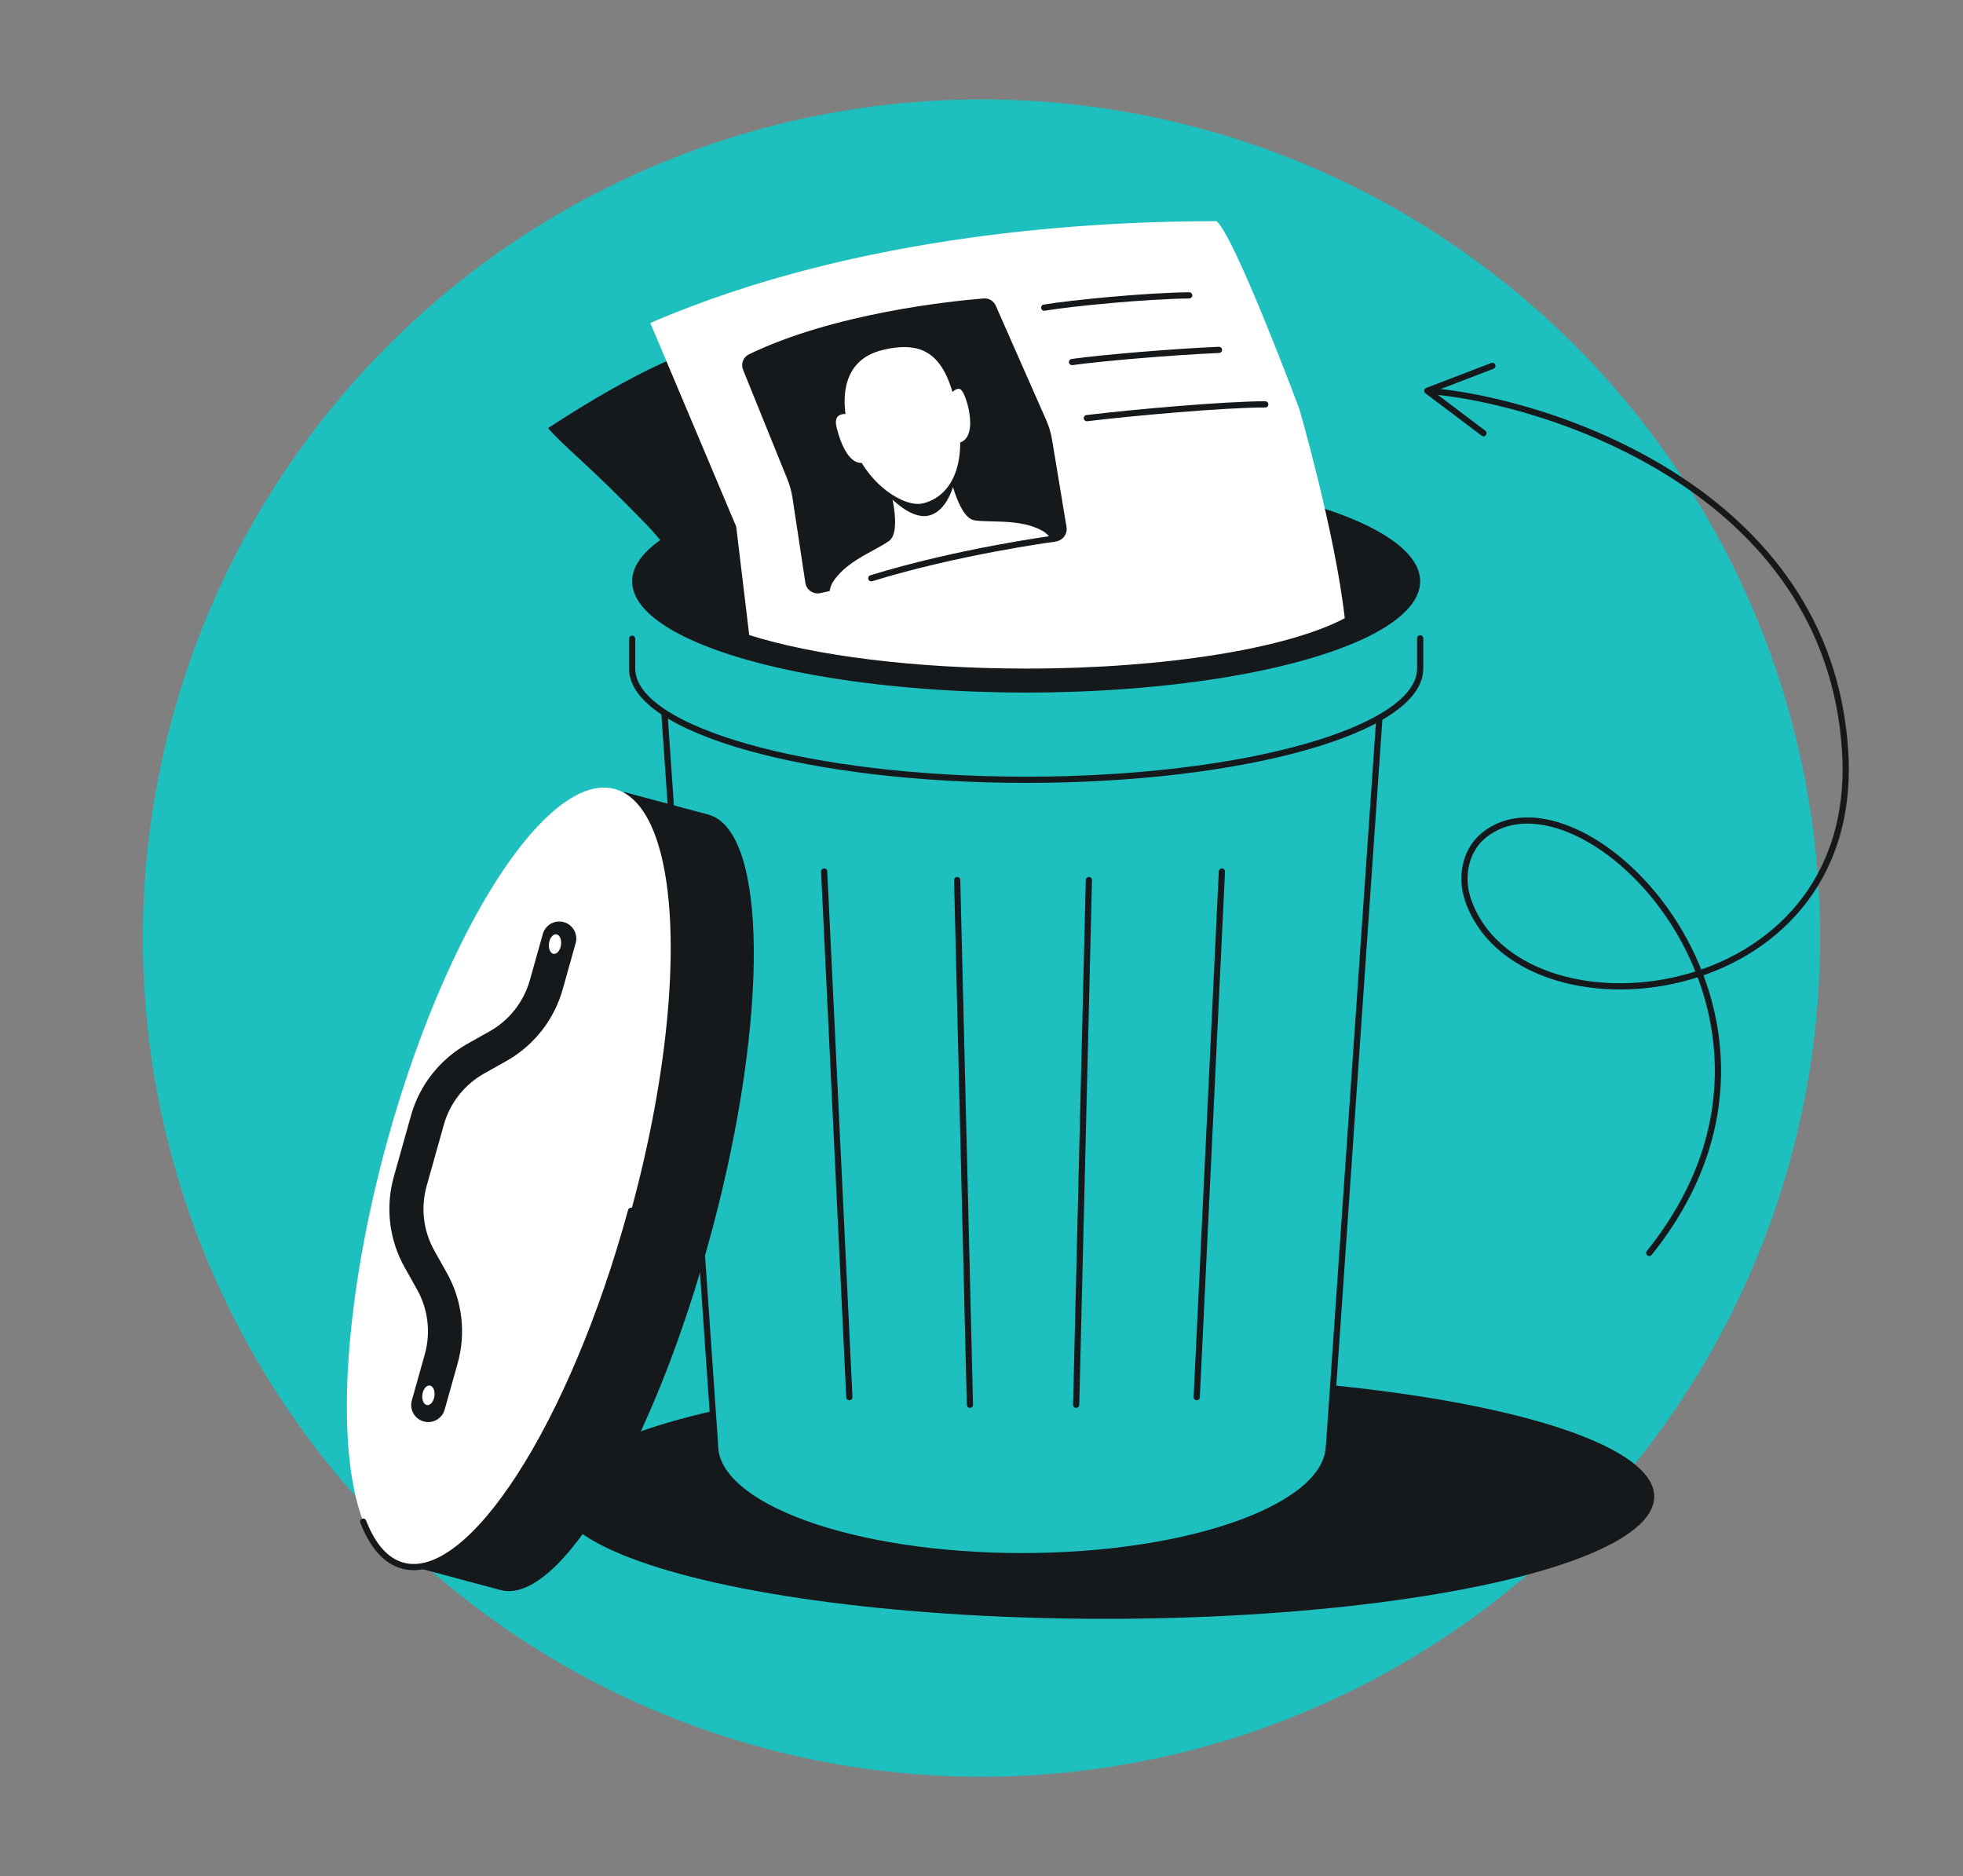 <svg width="632" height="604" viewBox="0 0 632 604" fill="none" xmlns="http://www.w3.org/2000/svg">
<rect x="0" y="0" width="632" height="604" fill="#808080" stroke="none"/>
<g clip-path="url(#clip0_1958_1565)">
<circle cx="316" cy="302" r="270" fill="#1EBFBF"/>
<ellipse cx="355.812" cy="481.786" rx="176.777" ry="39.362" fill="#16191C"/>
<path d="M444.265 228.734L427.851 465.989L427.824 465.987C426.627 485.384 382.849 500.974 329.017 500.974C274.433 500.974 230.183 484.945 230.183 465.171C230.183 465.076 230.185 464.981 230.187 464.886L213.851 228.734L209.374 217.543L329.057 242.93L448.742 217.543L444.265 228.734Z" fill="#1EBFBF"/>
<path d="M444.265 228.734L427.851 465.989L427.824 465.987C426.627 485.384 382.849 500.974 329.017 500.974C274.433 500.974 230.183 484.945 230.183 465.171C230.183 465.076 230.185 464.981 230.187 464.886L213.851 228.734L209.374 217.543L329.057 242.93L448.742 217.543L444.265 228.734Z" stroke="#16191C" stroke-width="2" stroke-linecap="round"/>
<path d="M330.374 179.429C379.77 179.429 422.572 187.397 443.526 199.027V187.152H457.234V215.233C457.234 235.006 400.437 251.036 330.374 251.036C260.311 251.036 203.513 235.006 203.513 215.233V187.152H217.222V199.027C238.175 187.397 280.977 179.429 330.374 179.429Z" fill="#1EBFBF"/>
<path d="M457.234 205.505L457.234 215.233C457.234 235.006 400.437 251.036 330.374 251.036C260.311 251.036 203.513 235.006 203.513 215.233V205.619" stroke="#16191C" stroke-width="2" stroke-linecap="round"/>
<ellipse cx="330.374" cy="187.152" rx="126.861" ry="35.803" fill="#16191C"/>
<path d="M265.343 280.565L273.453 449.793" stroke="#16191C" stroke-width="2" stroke-linecap="round"/>
<path d="M308.17 283.324L312.269 452.23" stroke="#16191C" stroke-width="2" stroke-linecap="round"/>
<path d="M393.4 280.565L385.29 449.793" stroke="#16191C" stroke-width="2" stroke-linecap="round"/>
<path d="M350.573 283.324L346.474 452.23" stroke="#16191C" stroke-width="2" stroke-linecap="round"/>
<path d="M160.001 377.793C173.024 329.19 192.006 289.138 208.763 271.532L197.293 268.458L200.907 254.97L228.031 262.238C247.13 267.356 247.64 327.389 229.168 396.326C210.697 465.263 180.239 516.999 161.139 511.881L134.015 504.613L137.629 491.125L149.1 494.199C143.39 470.572 146.978 426.395 160.001 377.793Z" fill="#16191C"/>
<ellipse cx="163.809" cy="379.015" rx="40.819" ry="129.593" transform="rotate(15.286 163.809 379.015)" fill="white"/>
<path d="M203.184 389.776C184.315 458.817 151.39 509.967 129.644 504.024C124.171 502.528 119.927 497.558 116.942 489.857" stroke="#16191C" stroke-width="2" stroke-linecap="round"/>
<path d="M132.32 359.136C135.076 349.325 141.616 341.011 150.501 336.022L157.61 332.032C163.956 328.468 168.627 322.529 170.596 315.522L174.768 300.666C175.587 297.748 178.618 296.047 181.536 296.866C184.455 297.686 186.156 300.716 185.336 303.635L181.164 318.49C178.409 328.301 171.87 336.615 162.984 341.603L155.876 345.595C149.529 349.158 144.858 355.097 142.89 362.104L137.362 381.785C135.394 388.793 136.29 396.295 139.854 402.642L143.845 409.751C148.833 418.636 150.088 429.139 147.332 438.949L143.16 453.805C142.34 456.723 139.31 458.425 136.392 457.605C133.473 456.785 131.772 453.755 132.592 450.837L136.764 435.981C138.732 428.974 137.836 421.471 134.272 415.124L130.281 408.017C125.292 399.131 124.037 388.627 126.793 378.817L132.32 359.136Z" fill="#16191C"/>
<ellipse cx="137.93" cy="449.189" rx="1.954" ry="3.175" transform="rotate(8.011 137.93 449.189)" fill="white"/>
<ellipse cx="178.684" cy="303.932" rx="1.954" ry="3.175" transform="rotate(8.011 178.684 303.932)" fill="white"/>
<path d="M530.979 403.355C592.771 326.521 508.825 242.561 477.409 269.183C471.678 274.039 470.193 282.463 472.593 289.581C488.527 336.821 599.018 326.223 594.076 242.238C589.07 157.172 496.986 128.951 460.585 125.902" stroke="#16191C" stroke-width="2" stroke-linecap="round"/>
<path d="M480.475 117.79L459.529 125.818L477.602 139.452" stroke="#16191C" stroke-width="2" stroke-linecap="round" stroke-linejoin="round"/>
<path d="M255.487 133.967V208.2C244.216 205.729 234.945 202.711 228.353 199.311C225.18 191.48 216.983 178.023 207.932 168.67C188.652 148.748 182.225 144.464 176.441 137.823C207.866 117.301 222.011 113.418 222.069 113.402L255.487 133.967Z" fill="#16191C"/>
<path d="M391.689 71.201C397.739 76.496 418.251 131.448 418.319 131.631C418.319 131.631 429.893 171.564 432.949 199.021C414.926 208.597 375.773 215.232 330.374 215.232C294.165 215.232 261.929 211.009 241.218 204.441L237.028 169.528L209.373 103.977C277.333 74.626 354.22 71.201 391.689 71.201Z" fill="white"/>
<path d="M336.183 99.036C345.203 97.561 368.722 95.246 382.864 95.089" stroke="#16191C" stroke-width="2" stroke-linecap="round"/>
<path d="M349.919 134.614C364.764 132.814 394.266 130.18 407.358 130.18" stroke="#16191C" stroke-width="2" stroke-linecap="round"/>
<path d="M345.143 116.555C354.193 115.28 376.748 113.319 392.449 112.633" stroke="#16191C" stroke-width="2" stroke-linecap="round"/>
<path d="M239.239 119.06C238.464 117.154 239.258 114.971 241.11 114.076C268.648 100.763 306.366 96.912 316.741 96.075C318.403 95.94 319.923 96.888 320.595 98.414L336.853 135.287C337.733 137.282 338.358 139.379 338.714 141.53L343.375 169.683C343.722 171.783 342.364 173.788 340.284 174.244L264.102 190.942C261.844 191.437 259.638 189.92 259.291 187.634L255.136 160.211C254.833 158.208 254.297 156.249 253.538 154.371C250.742 147.452 243.473 129.468 239.239 119.06Z" fill="#16191C"/>
<path fill-rule="evenodd" clip-rule="evenodd" d="M340.73 177.983C339.394 179.988 337.328 181.516 334.801 182.126L275.538 196.44C272.381 197.202 269.212 196.363 266.886 194.445C266.764 191.897 266.995 189.105 268.212 187.27C271.419 182.433 276.715 179.556 281.196 177.122L281.196 177.122C283.08 176.098 284.82 175.153 286.2 174.173C290.86 170.864 285.843 154.568 285.843 154.568L295.491 152.238L305.139 149.908C305.139 149.908 308.109 166.698 313.766 167.515C315.44 167.757 317.42 167.804 319.564 167.855L319.564 167.855C324.661 167.975 330.687 168.118 335.747 170.958C338.014 172.23 339.667 175.317 340.73 177.983Z" fill="white"/>
<path d="M280.512 186.159C308.195 177.605 338.69 173.517 338.69 173.517" stroke="#16191C" stroke-width="2" stroke-linecap="round"/>
<path d="M299.512 165.853C291.927 168.268 281.657 155.336 280.025 151.597L285.871 151.644L303.337 139.403L308.613 146.151C308.755 149.763 307.097 163.437 299.512 165.853Z" fill="#16191C"/>
<path d="M274.587 142.992C270.062 130.083 270.194 116.048 284.163 112.674C298.131 109.3 305.326 114.631 308.511 134.799C311.174 151.659 305.118 160.123 297.136 162.051C291.15 163.497 279.112 155.902 274.587 142.992Z" fill="white"/>
<path d="M269.309 137.412C268.111 132.45 272.611 132.967 275.012 133.846C278.941 137.03 285.554 144.282 280.573 147.819C274.347 152.24 270.806 143.614 269.309 137.412Z" fill="white"/>
<path d="M309.468 125.524C307.967 124.136 305.5 127.212 304.454 128.923C302.926 133.668 301.451 143.067 307.782 142.705C315.695 142.253 311.346 127.258 309.468 125.524Z" fill="white"/>
</g>
<defs>
<clipPath id="clip0_1958_1565">
<rect x="32" y="32" width="568" height="540" rx="48" fill="white"/>
</clipPath>
</defs>
</svg>
